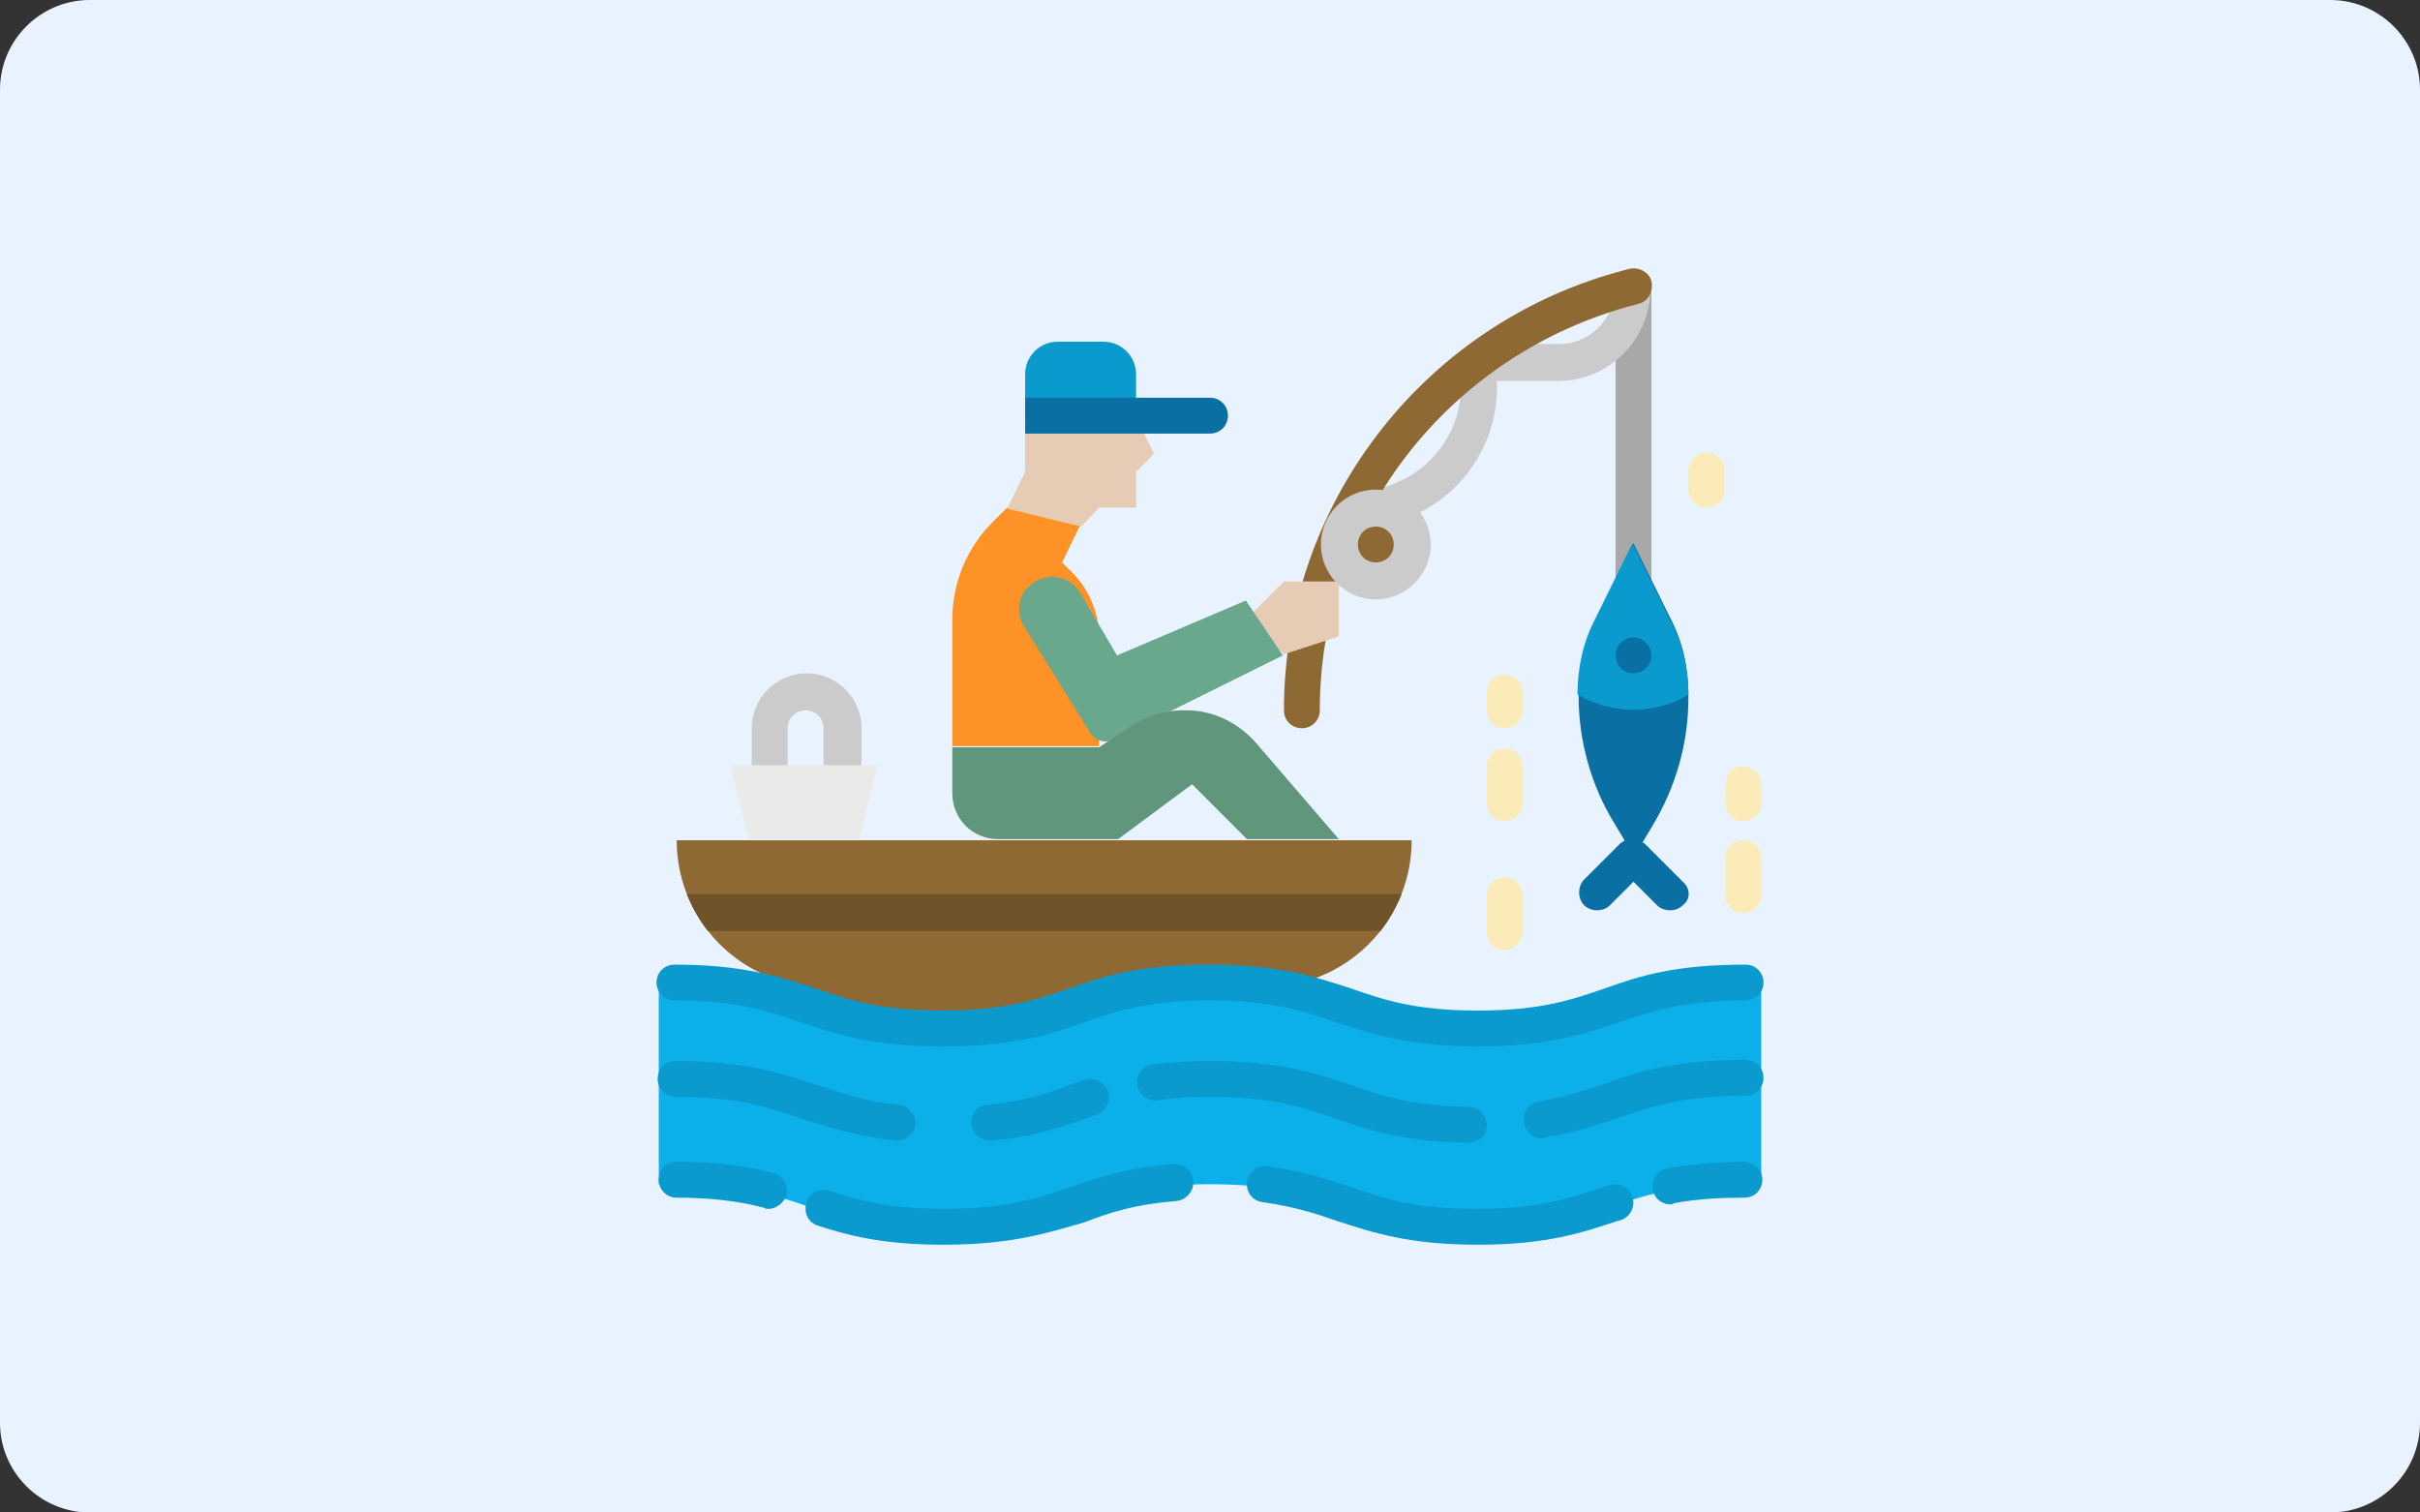 <?xml version="1.0" encoding="utf-8"?>
<!-- Generator: Adobe Illustrator 26.0.3, SVG Export Plug-In . SVG Version: 6.00 Build 0)  -->
<svg version="1.1" id="レイヤー_1" xmlns="http://www.w3.org/2000/svg" xmlns:xlink="http://www.w3.org/1999/xlink" x="0px"
	 y="0px" viewBox="0 0 216 135" style="enable-background:new 0 0 216 135;" xml:space="preserve">
<rect x="0" y="0" width="216" height="135" fill="#333333" stroke="none"/>
<style type="text/css">
	.st0{fill:#E9F3FF;}
	.st1{fill:#8F6934;}
	.st2{fill:#A8A8A8;}
	.st3{fill:#CBCBCB;}
	.st4{fill:#E6CCB4;}
	.st5{fill:#0A9ACD;}
	.st6{fill:#FD9226;}
	.st7{fill:#69A88C;}
	.st8{fill:#EAEAE8;}
	.st9{fill:#715329;}
	.st10{fill:#FAEBB8;}
	.st11{fill:#0A6FA2;}
	.st12{fill:#0BAFEA;}
	.st13{fill:#5F967C;}
</style>
<g>
	<path class="st0" d="M216,8c0-4.4-3.6-8-8-8H8C3.6,0,0,3.6,0,8v119c0,4.4,3.6,8,8,8h200c4.4,0,8-3.6,8-8V8z"/>
</g>
<g id="flat">
	<circle class="st1" cx="122.8" cy="48.6" r="3.3"/>
	<path class="st2" d="M145.8,58.5c-0.9,0-1.6-0.7-1.6-1.6V25.6c0-0.9,0.7-1.6,1.6-1.6c0.9,0,1.6,0.7,1.6,1.6v31.2
		C147.4,57.7,146.7,58.5,145.8,58.5z"/>
	<path class="st3" d="M121.1,47c-0.9,0-1.6-0.7-1.6-1.6s0.7-1.6,1.6-1.6c5.1,0,9.3-4.2,9.3-9.3c0-0.1,0-0.3,0-0.4l-0.1-1.7
		c0-0.9,0.7-1.7,1.6-1.7c0,0,0.1,0,0.1,0h7.2c2.7,0,4.9-2.2,4.9-4.9c0-0.9,0.7-1.6,1.6-1.6s1.6,0.7,1.6,1.6c0,4.5-3.7,8.2-8.2,8.2
		h-5.5c0.3,7-5.1,12.8-12.1,13.1C121.5,47,121.3,47,121.1,47L121.1,47z"/>
	<path class="st3" d="M75.1,71.6c-0.9,0-1.6-0.7-1.6-1.6V65c0-0.9-0.7-1.6-1.6-1.6s-1.6,0.7-1.6,1.6V70c0,0.9-0.7,1.6-1.6,1.6
		c-0.9,0-1.6-0.7-1.6-1.6V65c0-2.7,2.2-4.9,4.9-4.9s4.9,2.2,4.9,4.9V70C76.7,70.9,76,71.6,75.1,71.6z"/>
	<path class="st1" d="M116.2,65c-0.9,0-1.6-0.7-1.6-1.6c0-18.2,12.2-34.2,29.7-39.1l1.1-0.3c0.9-0.2,1.8,0.3,2,1.1
		c0.2,0.9-0.3,1.8-1.1,2c0,0,0,0,0,0l-1.1,0.3C129,32,117.8,46.6,117.8,63.4C117.8,64.3,117.1,65,116.2,65L116.2,65z"/>
	<path class="st4" d="M111.3,55.2l3.3-3.3h4.9v4.9l-4.9,1.6L111.3,55.2z"/>
	<path class="st1" d="M73.5,89.7c-0.6,0-1.1-1.7-1.6-1.7c-6.6-0.8-11.5-6.4-11.5-13H126c0,6.6-4.9,12.2-11.5,13
		c-0.4,0.1-25.3,3.4-36.2,3.4C75.1,91.3,73.5,89.7,73.5,89.7z"/>
	<path class="st1" d="M125.1,79.8c-0.5,1.2-1.1,2.3-1.9,3.3h-60c-0.8-1-1.4-2.1-1.9-3.3H125.1z"/>
	<path class="st5" d="M94.4,30.5h4.1c1.6,0,2.9,1.3,2.9,2.9v3.7l0,0h-9.9l0,0v-3.7C91.5,31.8,92.8,30.5,94.4,30.5z"/>
	<path class="st6" d="M89.9,45.3l-1.3,1.3c-2.3,2.3-3.6,5.4-3.6,8.7v11.3h13.1v-9.7c0-2.2-0.9-4.3-2.4-5.8l-0.9-0.9l1.6-3.3
		L89.9,45.3z"/>
	<path class="st7" d="M91.4,55.9l5.9,9.5c0.4,0.7,1.4,1,2.1,0.6l15.1-7.5l-3.3-4.9l-11.5,4.9l-3.3-5.6c-0.8-1.4-2.6-1.8-4-1
		c0,0-0.1,0-0.1,0.1C90.9,52.8,90.6,54.6,91.4,55.9L91.4,55.9z"/>
	<path class="st8" d="M76.7,74.9h-9.9l-1.6-6.6h13.1L76.7,74.9z"/>
	<path class="st9" d="M125.1,79.8c-0.5,1.2-1.1,2.3-1.9,3.3h-60c-0.8-1-1.4-2.1-1.9-3.3H125.1z"/>
	<path class="st3" d="M122.8,53.5c-2.7,0-4.9-2.2-4.9-4.9s2.2-4.9,4.9-4.9c2.7,0,4.9,2.2,4.9,4.9C127.7,51.3,125.5,53.5,122.8,53.5z
		 M122.8,47c-0.9,0-1.6,0.7-1.6,1.6s0.7,1.6,1.6,1.6c0.9,0,1.6-0.7,1.6-1.6C124.4,47.7,123.7,47,122.8,47z"/>
	<path class="st10" d="M134.3,73.3c-0.9,0-1.6-0.7-1.6-1.6v-3.3c0-0.9,0.7-1.6,1.6-1.6c0.9,0,1.6,0.7,1.6,1.6v3.3
		C135.9,72.5,135.2,73.3,134.3,73.3z"/>
	<path class="st10" d="M134.3,65c-0.9,0-1.6-0.7-1.6-1.6v-1.6c0-0.9,0.7-1.6,1.6-1.6c0.9,0,1.6,0.7,1.6,1.6v1.6
		C135.9,64.3,135.2,65,134.3,65z"/>
	<path class="st10" d="M152.3,45.3c-0.9,0-1.6-0.7-1.6-1.6V42c0-0.9,0.7-1.6,1.6-1.6s1.6,0.7,1.6,1.6v1.6
		C154,44.6,153.3,45.3,152.3,45.3z"/>
	<path class="st10" d="M155.6,81.5c-0.9,0-1.6-0.7-1.6-1.6v-3.3c0-0.9,0.7-1.6,1.6-1.6s1.6,0.7,1.6,1.6v3.3
		C157.3,80.7,156.5,81.5,155.6,81.5z"/>
	<path class="st10" d="M134.3,84.8c-0.9,0-1.6-0.7-1.6-1.6v-3.3c0-0.9,0.7-1.6,1.6-1.6c0.9,0,1.6,0.7,1.6,1.6v3.3
		C135.9,84,135.2,84.8,134.3,84.8z"/>
	<path class="st10" d="M155.6,73.3c-0.9,0-1.6-0.7-1.6-1.6V70c0-0.9,0.7-1.6,1.6-1.6s1.6,0.7,1.6,1.6v1.6
		C157.3,72.5,156.5,73.3,155.6,73.3z"/>
	<path class="st4" d="M101.4,45.3h-3.3L96.5,47l-6.6-1.6l1.6-3.3v-4.9h9.9l1.6,3.3l-1.6,1.6V45.3z"/>
	<path class="st11" d="M91.5,35.5H108c0.9,0,1.6,0.7,1.6,1.6s-0.7,1.6-1.6,1.6H91.5V35.5z"/>
	<path class="st11" d="M150.2,78.7l-3.3-3.3c-0.1-0.1-0.2-0.2-0.3-0.2l0.9-1.5c2.1-3.5,3.2-7.4,3.2-11.4V62c0-2.4-0.5-4.7-1.6-6.8
		l-3.3-6.7l-3.3,6.7c-1.1,2.1-1.6,4.4-1.6,6.8v0.1c0,4,1.1,8,3.2,11.4l0.9,1.5c-0.1,0.1-0.2,0.2-0.3,0.2l-3.3,3.3
		c-0.6,0.6-0.6,1.7,0,2.3s1.7,0.6,2.3,0l2.1-2.1l2.1,2.1c0.6,0.6,1.7,0.6,2.3,0C150.9,80.3,150.9,79.3,150.2,78.7L150.2,78.7z"/>
	<path class="st5" d="M150.7,62c-3,1.8-6.8,1.8-9.9,0c0-2.4,0.5-4.7,1.6-6.8l3.3-6.7l3.3,6.7C150.2,57.4,150.7,59.7,150.7,62z"/>
	<circle class="st11" cx="145.8" cy="58.5" r="1.6"/>
	<path class="st12" d="M155.6,105.7c-11.9,0-11.9,4.1-23.8,4.1s-11.9-4.1-23.8-4.1s-11.9,4.1-23.8,4.1s-11.9-4.1-23.8-4.1l-1.6,0
		l0-17.3l1.6-0.4c11.9,0,11.9,4.1,23.8,4.1S96.1,88,108,88s11.9,4.1,23.8,4.1s11.9-4.1,23.8-4.1h1.6l0,17.7L155.6,105.7z"/>
	<g>
		<path class="st5" d="M131.9,93.4c-6.2,0-9.4-1.1-12.5-2.1c-2.9-1-5.7-2-11.4-2c-5.7,0-8.5,1-11.4,2c-3.1,1.1-6.2,2.1-12.5,2.1
			s-9.4-1.1-12.5-2.1c-2.9-1-5.7-2-11.4-2c-0.9,0-1.6-0.7-1.6-1.6c0-0.9,0.7-1.6,1.6-1.6c6.2,0,9.4,1.1,12.5,2.1c2.9,1,5.7,2,11.4,2
			s8.5-1,11.4-2c3.1-1.1,6.2-2.1,12.5-2.1c6.2,0,9.4,1.1,12.5,2.1c2.9,1,5.7,2,11.4,2c5.7,0,8.5-1,11.4-2c3.1-1.1,6.2-2.1,12.5-2.1
			c0.9,0,1.6,0.7,1.6,1.6c0,0.9-0.7,1.6-1.6,1.6c-5.7,0-8.5,1-11.4,2C141.3,92.3,138.1,93.4,131.9,93.4z"/>
		<path class="st5" d="M137.6,101.6c-0.9,0-1.6-0.7-1.6-1.7c0-0.8,0.6-1.5,1.4-1.6c2.4-0.4,4.1-1,5.9-1.6c3.1-1.1,6.2-2.1,12.5-2.1
			c0.9,0,1.6,0.7,1.6,1.6c0,0.9-0.7,1.6-1.6,1.6c-5.7,0-8.5,1-11.4,2c-1.9,0.6-3.8,1.3-6.4,1.7C137.8,101.6,137.7,101.6,137.6,101.6
			z"/>
		<path class="st5" d="M131,102L131,102c-5.7-0.1-8.7-1.1-11.6-2.1c-2.9-1-5.7-2-11.4-2c-1.6,0-3.2,0.1-4.7,0.3
			c-0.9,0.1-1.7-0.5-1.8-1.4c-0.1-0.9,0.5-1.7,1.4-1.8c1.7-0.2,3.4-0.3,5.1-0.3c6.2,0,9.4,1.1,12.5,2.1c2.8,1,5.4,1.9,10.6,2
			c0.9,0,1.6,0.7,1.6,1.7C132.7,101.3,132,102,131,102L131,102z"/>
		<path class="st5" d="M88.3,101.8c-0.9,0-1.6-0.7-1.6-1.6c0-0.8,0.6-1.6,1.5-1.6c3.2-0.3,5.3-1,7.4-1.8c0.4-0.1,0.8-0.3,1.2-0.4
			c0.9-0.3,1.8,0.2,2.1,1c0.3,0.9-0.2,1.8-1,2.1l0,0c-0.4,0.1-0.8,0.3-1.2,0.4c-2.3,0.8-4.6,1.6-8.2,1.9
			C88.4,101.8,88.4,101.8,88.3,101.8L88.3,101.8z"/>
		<path class="st5" d="M80.1,101.8c-0.1,0-0.1,0-0.2,0c-3.6-0.4-5.9-1.2-8.2-1.9c-2.9-1-5.7-2-11.4-2c-0.9,0-1.6-0.7-1.6-1.6
			c0-0.9,0.7-1.6,1.6-1.6c6.2,0,9.4,1.1,12.5,2.1c2.2,0.7,4.2,1.5,7.4,1.8c0.9,0.1,1.6,0.9,1.5,1.8
			C81.6,101.2,80.9,101.8,80.1,101.8L80.1,101.8z"/>
		<path class="st5" d="M149.1,107.5c-0.9,0-1.6-0.7-1.6-1.6c0-0.8,0.6-1.5,1.3-1.6c2.3-0.4,4.6-0.6,6.9-0.6c0.9,0,1.6,0.7,1.6,1.6
			c0,0.9-0.7,1.6-1.6,1.6c-2.1,0-4.2,0.1-6.3,0.5C149.3,107.5,149.2,107.5,149.1,107.5z"/>
		<path class="st5" d="M131.9,111.1c-6.2,0-9.4-1.1-12.5-2.1c-2-0.7-3.9-1.3-6.7-1.7c-0.9-0.1-1.5-0.9-1.4-1.8
			c0.1-0.9,0.9-1.5,1.8-1.4c0,0,0,0,0,0c3.1,0.4,5.2,1.1,7.3,1.8c2.9,1,5.7,2,11.4,2c5.7,0,8.5-1,11.4-2l0.4-0.1
			c0.9-0.3,1.8,0.2,2.1,1c0.3,0.9-0.2,1.8-1,2.1c0,0,0,0,0,0l-0.4,0.1C141.3,110,138.1,111.1,131.9,111.1L131.9,111.1z"/>
		<path class="st5" d="M84.2,111.1c-5.6,0-8.7-0.9-11.2-1.7c-0.9-0.3-1.3-1.2-1-2.1c0.3-0.9,1.2-1.3,2.1-1c2.4,0.8,5.1,1.6,10.2,1.6
			c5.7,0,8.5-1,11.4-2c2.4-0.8,4.9-1.7,9-2c0.9-0.1,1.7,0.6,1.8,1.5c0.1,0.9-0.6,1.7-1.5,1.8c-3.7,0.3-5.9,1-8.2,1.9
			C93.6,110,90.4,111.1,84.2,111.1z"/>
		<path class="st5" d="M68.6,107.9c-0.1,0-0.3,0-0.4-0.1c-2.3-0.6-4.8-0.9-7.8-0.9c-0.9,0-1.6-0.7-1.6-1.6c0-0.9,0.7-1.6,1.6-1.6
			c3.3,0,6,0.3,8.6,1c0.9,0.2,1.4,1.1,1.2,2C70,107.3,69.3,107.9,68.6,107.9z"/>
	</g>
	<path class="st13" d="M85,66.7v4.1c0,2.3,1.8,4.1,4.1,4.1h10.7l6.6-4.9l4.9,4.9h8.2l-7.4-8.6c-1.6-1.8-3.8-2.9-6.2-2.9h-0.3
		c-1.6,0-3.2,0.5-4.6,1.4l-2.9,1.9H85z"/>
</g>
</svg>
